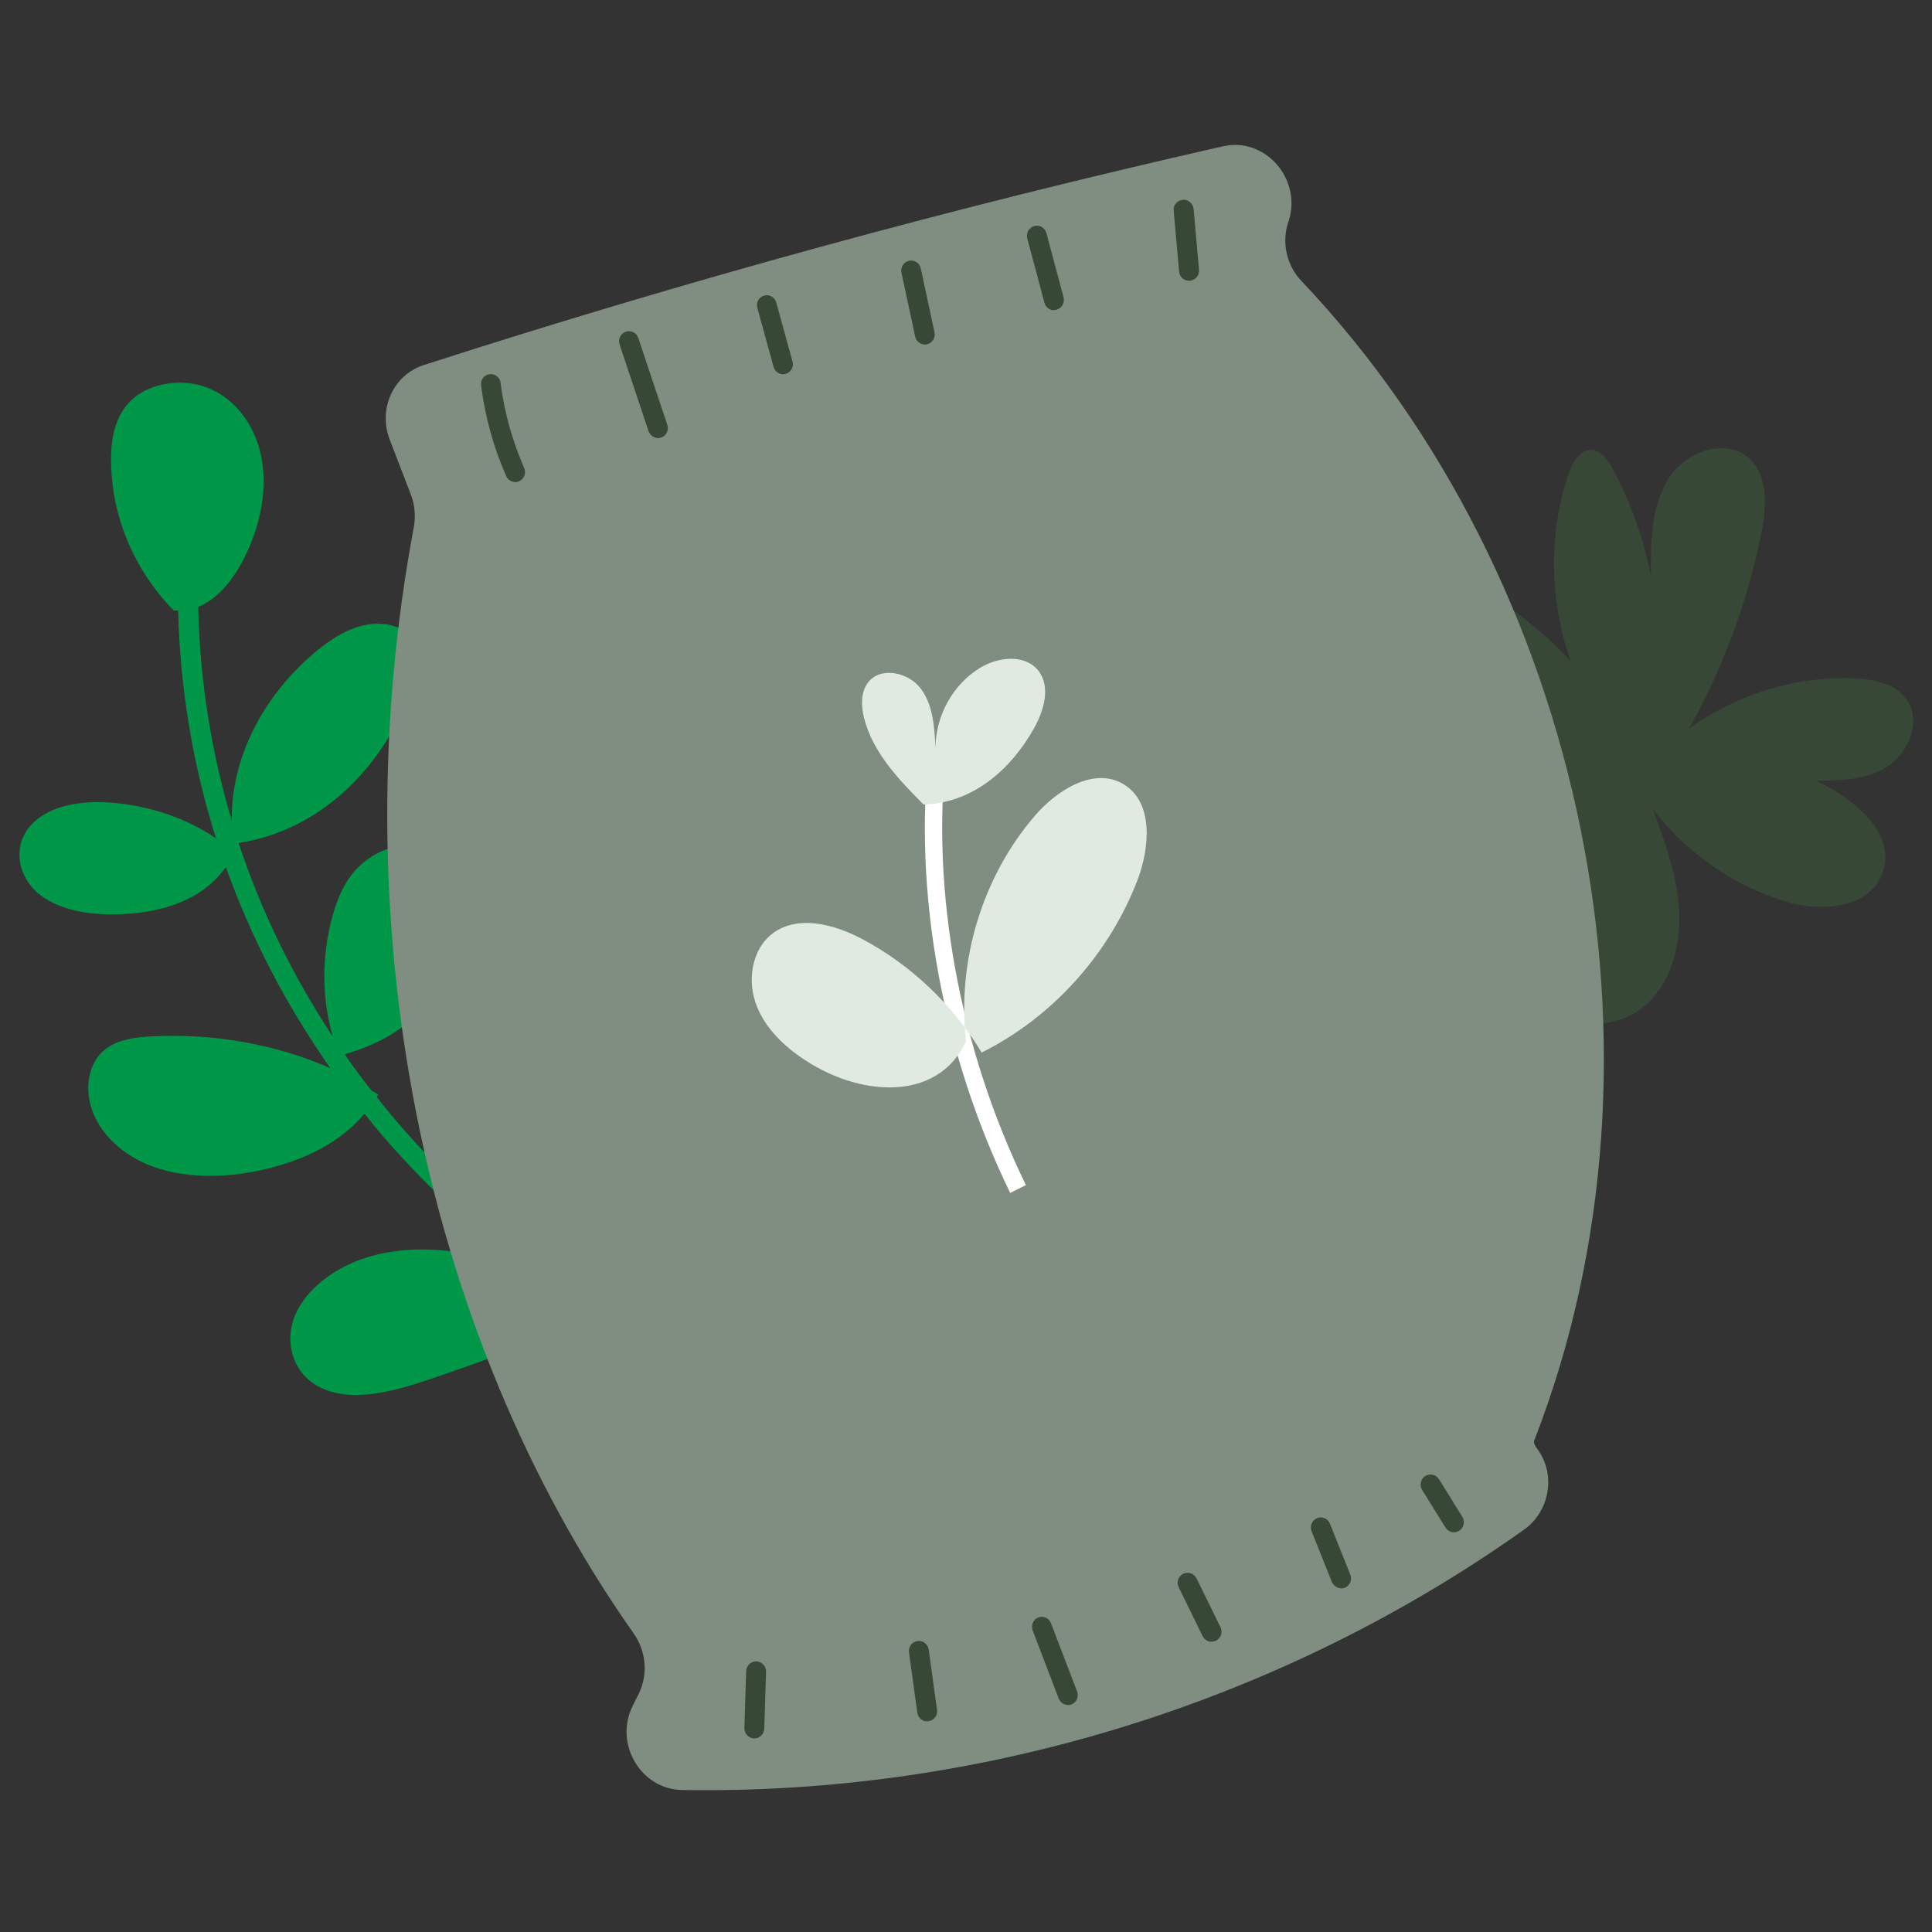 <?xml version="1.0" encoding="UTF-8"?>
<svg id="Layer_1" data-name="Layer 1" xmlns="http://www.w3.org/2000/svg" viewBox="0 0 100 100">
  <rect x="0" y="0" width="100" height="100" fill="#333333" stroke="none"/>
  <path d="M41.31,72.37c-.18-.31-.29-.47-.34-.19-.08-.01-.15-.02-.23-.03-.29-.12-.58-.24-.88-.36.32-.1.73-.22,1.14-.33.59-3.12,1.15-6.47-.48-9.14-.66-1.09-2.03-2.09-3.5-1.66-.83.24-1.45.91-1.72,1.61-.27.7-.26,1.44-.17,2.15.3,2.47,1.43,4.81,3.19,6.7-2.89-1.31-5.63-2.83-8.17-4.56,3.08-1.99,4.58-5,4.33-8.02-.09-1.09-.43-2.18-1.28-2.95-.85-.77-2.29-1.11-3.51-.62-1.34.55-1.99,1.88-2.23,3.1-.49,2.53.18,4.99,1.08,7.36-3.11-2.29-5.91-4.88-8.32-7.75-.25-.3-.48-.6-.72-.9.03-.04.06-.08.08-.12-.12-.08-.24-.15-.36-.22-.48-.61-.94-1.23-1.38-1.87,3.65-1.06,4.81-3.09,5.58-5.2.43-1.18.74-2.45.38-3.59-.36-1.14-1.57-2.11-3-1.99-.97.08-1.88.64-2.47,1.33-.59.69-.91,1.52-1.13,2.33-.56,2.08-.55,4.22.03,6.21-2.09-3.16-3.72-6.52-4.88-10.03,4.4-.67,7.62-4.14,8.95-7.99.36-1.04.52-2.29-.37-2.96-.6-.45-1.54-.49-2.35-.25-.81.24-1.52.72-2.15,1.23-2.85,2.33-4.49,5.65-4.43,8.83-1.07-3.58-1.66-7.29-1.74-11.08,1.25-.51,2.17-1.88,2.75-3.36.76-1.93.92-4.05.03-5.82-.49-.96-1.31-1.83-2.47-2.22-1.15-.39-2.66-.22-3.62.57-.96.8-1.19,2-1.2,3.09-.03,2.93,1.13,5.76,3.24,7.93.08,0,.15,0,.23,0,.1,4.03.76,7.99,1.96,11.79-1.5-1.02-3.37-1.67-5.35-1.84-1.49-.13-3.24.09-4.21,1.14-1.02,1.1-.69,2.73.43,3.61,1.11.87,2.78,1.1,4.37,1.01,2.01-.11,4.03-.7,5.27-2.43,1.31,3.66,3.12,7.15,5.41,10.41-2.76-1.22-5.97-1.81-9.22-1.65-.81.04-1.69.15-2.34.6-.68.48-.95,1.27-.97,1.99-.04,1.84,1.41,3.45,3.34,4.15,1.93.7,4.26.59,6.38-.01,1.75-.49,3.37-1.3,4.58-2.73.19.24.37.48.57.72,2.27,2.7,4.88,5.17,7.77,7.36-1.06-.35-2.13-.68-3.25-.86-1.63-.28-3.39-.28-5.02.24-1.63.52-3.11,1.62-3.68,3.01-.57,1.39-.08,3.03,1.33,3.71,1.67.82,3.91.17,5.83-.49,2.75-.94,5.53-1.91,7.99-3.35,2.29,1.49,4.71,2.83,7.26,4-2.03.07-4.09.47-6,1.21-1.56.6-3.2,1.63-3.38,3.04-.16,1.23.96,2.31,2.34,2.58,1.38.28,2.93-.12,4.21-.8,1.29-.67,2.37-1.6,3.45-2.49.91-.75,1.86-1.49,2.93-2.06,3.35,1.29,6.88,2.3,10.54,3.01l.19-1.04c-3.71-.72-7.26-1.75-10.64-3.07l.02-.02Z" style="fill: #009749; stroke-width: 0px;"/>
  <path d="M98.75,36.32c-.53-.9-1.67-1.15-2.68-1.2-3.04-.15-6.13.78-8.64,2.59,1.74-3.11,3-6.51,3.72-10.03.27-1.31.4-2.85-.48-3.82-1.16-1.27-3.37-.57-4.3.9-.93,1.47-.94,3.34-.92,5.1-.36-1.96-1.04-3.85-1.97-5.58-.26-.48-.65-1.02-1.18-.99-.57.03-.92.67-1.11,1.24-1.07,3.12-.98,6.61.11,9.7-1.26-1.37-2.84-2.68-4.61-3.71-1.15-.67-2.76-1.14-3.64-.11-.55.64-.55,1.62-.22,2.41.33.78.93,1.39,1.52,1.97-.72-.18-1.47-.37-2.2-.27-.74.1-1.49.55-1.75,1.28-.42,1.17.53,2.36,1.52,3.05,2.59,1.82,6.01,2.19,8.98,1.18-2.11,1.46-3.95,3.35-5.54,5.45-.94,1.23-1.85,2.84-1.3,4.3.54,1.44,2.36,1.98,3.75,1.46.85-.32,1.55-.93,2.13-1.67-.18,1.04.18,2.24,1.04,2.86,1.36.99,3.37.54,4.52-.72,1.15-1.26,1.53-3.11,1.39-4.84-.14-1.73-.74-3.37-1.34-4.99,1.77,2.31,4.24,4.01,6.97,4.81,1.85.54,4.39.29,4.96-1.64.6-2.06-1.59-3.72-3.45-4.63,1.25-.02,2.57-.05,3.64-.73,1.08-.68,1.76-2.23,1.1-3.34h0Z" style="fill: #374836; stroke-width: 0px;"/>
  <path d="M79.45,74.46c7.68-19.82,2.64-44.39-12.1-59.93-.76-.8-1.01-1.97-.68-3.01.01-.03.02-.05.03-.07.7-2.18-1.21-4.37-3.39-3.88-13.96,3.16-27.78,6.94-41.39,11.33-1.56.51-2.36,2.26-1.75,3.85l1.1,2.86c.2.53.25,1.11.15,1.67-3.77,20.08.26,41.47,11.38,57.27.65.92.75,2.13.26,3.12l-.31.62c-.98,1.95.41,4.33,2.56,4.36,15.5.26,30.95-4.51,43.58-13.48,1.32-.94,1.67-2.86.67-4.19-.18-.23-.22-.43-.08-.52h0Z" style="fill: #7f8e80; stroke-width: 0px;"/>
  <path d="M26.63,24.95c-.18-.02-.35-.12-.43-.31-.66-1.49-1.09-3.07-1.3-4.69-.04-.29.16-.55.44-.58.28-.04.54.16.57.45.19,1.52.61,3,1.22,4.4.12.26,0,.57-.26.69-.08.04-.17.05-.25.04h0Z" style="fill: #374836; stroke-width: 0px;"/>
  <path d="M34.02,22.67c-.2-.02-.37-.15-.45-.35l-1.5-4.49c-.09-.27.05-.57.32-.66.27-.09.56.05.65.33l1.5,4.49c.09.27-.05.57-.32.66-.07.02-.14.03-.2.03Z" style="fill: #374836; stroke-width: 0px;"/>
  <path d="M40.49,19.37c-.2-.02-.39-.16-.45-.38l-.84-3.05c-.08-.28.08-.56.35-.64s.55.08.63.36l.84,3.05c.08.28-.08.56-.35.64-.06.02-.12.02-.18.02h0Z" style="fill: #374836; stroke-width: 0px;"/>
  <path d="M47.83,17.83c-.22-.02-.41-.18-.46-.41l-.71-3.3c-.06-.28.11-.56.39-.62.28-.06.55.11.61.4l.71,3.3c.06.28-.11.56-.39.62-.05.01-.1.02-.15.01h0Z" style="fill: #374836; stroke-width: 0px;"/>
  <path d="M54.51,16.06c-.21-.02-.39-.17-.45-.39l-.89-3.33c-.07-.28.09-.56.36-.64.28-.08.55.09.63.36l.89,3.33c.07.28-.09.56-.36.64-.06.02-.12.02-.17.02h0Z" style="fill: #374836; stroke-width: 0px;"/>
  <path d="M61.5,14.53c-.25-.02-.45-.22-.47-.47l-.28-3.15c-.03-.29.18-.54.47-.57.28-.03.53.19.56.47l.28,3.15c.03.29-.18.54-.47.57h-.09Z" style="fill: #374836; stroke-width: 0px;"/>
  <path d="M47.95,89.1c-.24-.02-.43-.2-.47-.45l-.43-3.12c-.04-.29.15-.55.44-.59.28-.04.54.16.58.44l.43,3.12c.04.29-.15.55-.44.59-.04,0-.08,0-.11,0h0Z" style="fill: #374836; stroke-width: 0px;"/>
  <path d="M55.24,88.25c-.19-.02-.36-.14-.44-.33l-1.35-3.53c-.1-.27.03-.57.29-.67.27-.1.56.03.66.3l1.35,3.53c.1.27-.03.57-.29.67-.08.03-.15.04-.23.03h0Z" style="fill: #374836; stroke-width: 0px;"/>
  <path d="M62.67,84.98c-.17-.02-.33-.12-.42-.29l-1.24-2.53c-.13-.26-.03-.57.23-.7.26-.12.56-.02.69.23l1.24,2.53c.13.26.03.57-.23.7-.09.04-.18.06-.27.05Z" style="fill: #374836; stroke-width: 0px;"/>
  <path d="M69.38,82.21c-.18-.02-.36-.14-.44-.32l-1.05-2.63c-.11-.27.02-.57.28-.68.27-.11.56.02.67.29l1.05,2.63c.11.27-.02.57-.28.68-.08.03-.15.04-.23.04Z" style="fill: #374836; stroke-width: 0px;"/>
  <path d="M75.21,79.31c-.15-.01-.3-.1-.39-.24l-1.21-1.95c-.15-.24-.08-.57.16-.72.24-.15.56-.08.71.16l1.21,1.95c.15.24.08.56-.16.72-.1.06-.21.09-.31.08Z" style="fill: #374836; stroke-width: 0px;"/>
  <path d="M52.29,61.75c-3.52-7.22-5.04-15.61-4.19-23.01l.89.1c-.83,7.24.67,15.44,4.11,22.5l-.8.4h0Z" style="fill: #fff; stroke-width: 0px;"/>
  <path d="M50,53.87c-.47-4.15.85-8.48,3.55-11.63,1.16-1.36,3.1-2.57,4.62-1.64,1.54.94,1.35,3.27.7,4.97-1.48,3.84-4.41,7.09-8.06,8.91-1.5-2.49-3.68-4.56-6.23-5.9-1.47-.77-3.37-1.25-4.66-.21-.97.79-1.22,2.25-.84,3.45.38,1.2,1.3,2.15,2.32,2.87,2.99,2.11,7.14,2.4,8.61-.81h-.01Z" style="fill: #e0eae1; stroke-width: 0px;"/>
  <path d="M39.15,85.99c-.28-.01-.52.22-.53.51l-.09,2.94c-.01.28.2.51.47.54h.03c.28.01.52-.22.53-.51l.09-2.94c.01-.29-.22-.53-.5-.54Z" style="fill: #374836; stroke-width: 0px;"/>
  <path d="M47.81,41.64c2.52-.07,4.51-1.79,5.72-3.96.51-.92.86-2.13.22-2.96-.68-.87-2.07-.73-3.01-.16-1.41.85-2.32,2.49-2.32,4.16-.05-1.08-.12-2.23-.77-3.09-.65-.85-2.11-1.15-2.74-.28-.36.5-.34,1.19-.19,1.8.45,1.8,1.8,3.2,3.09,4.5Z" style="fill: #e0eae1; stroke-width: 0px;"/>
</svg>